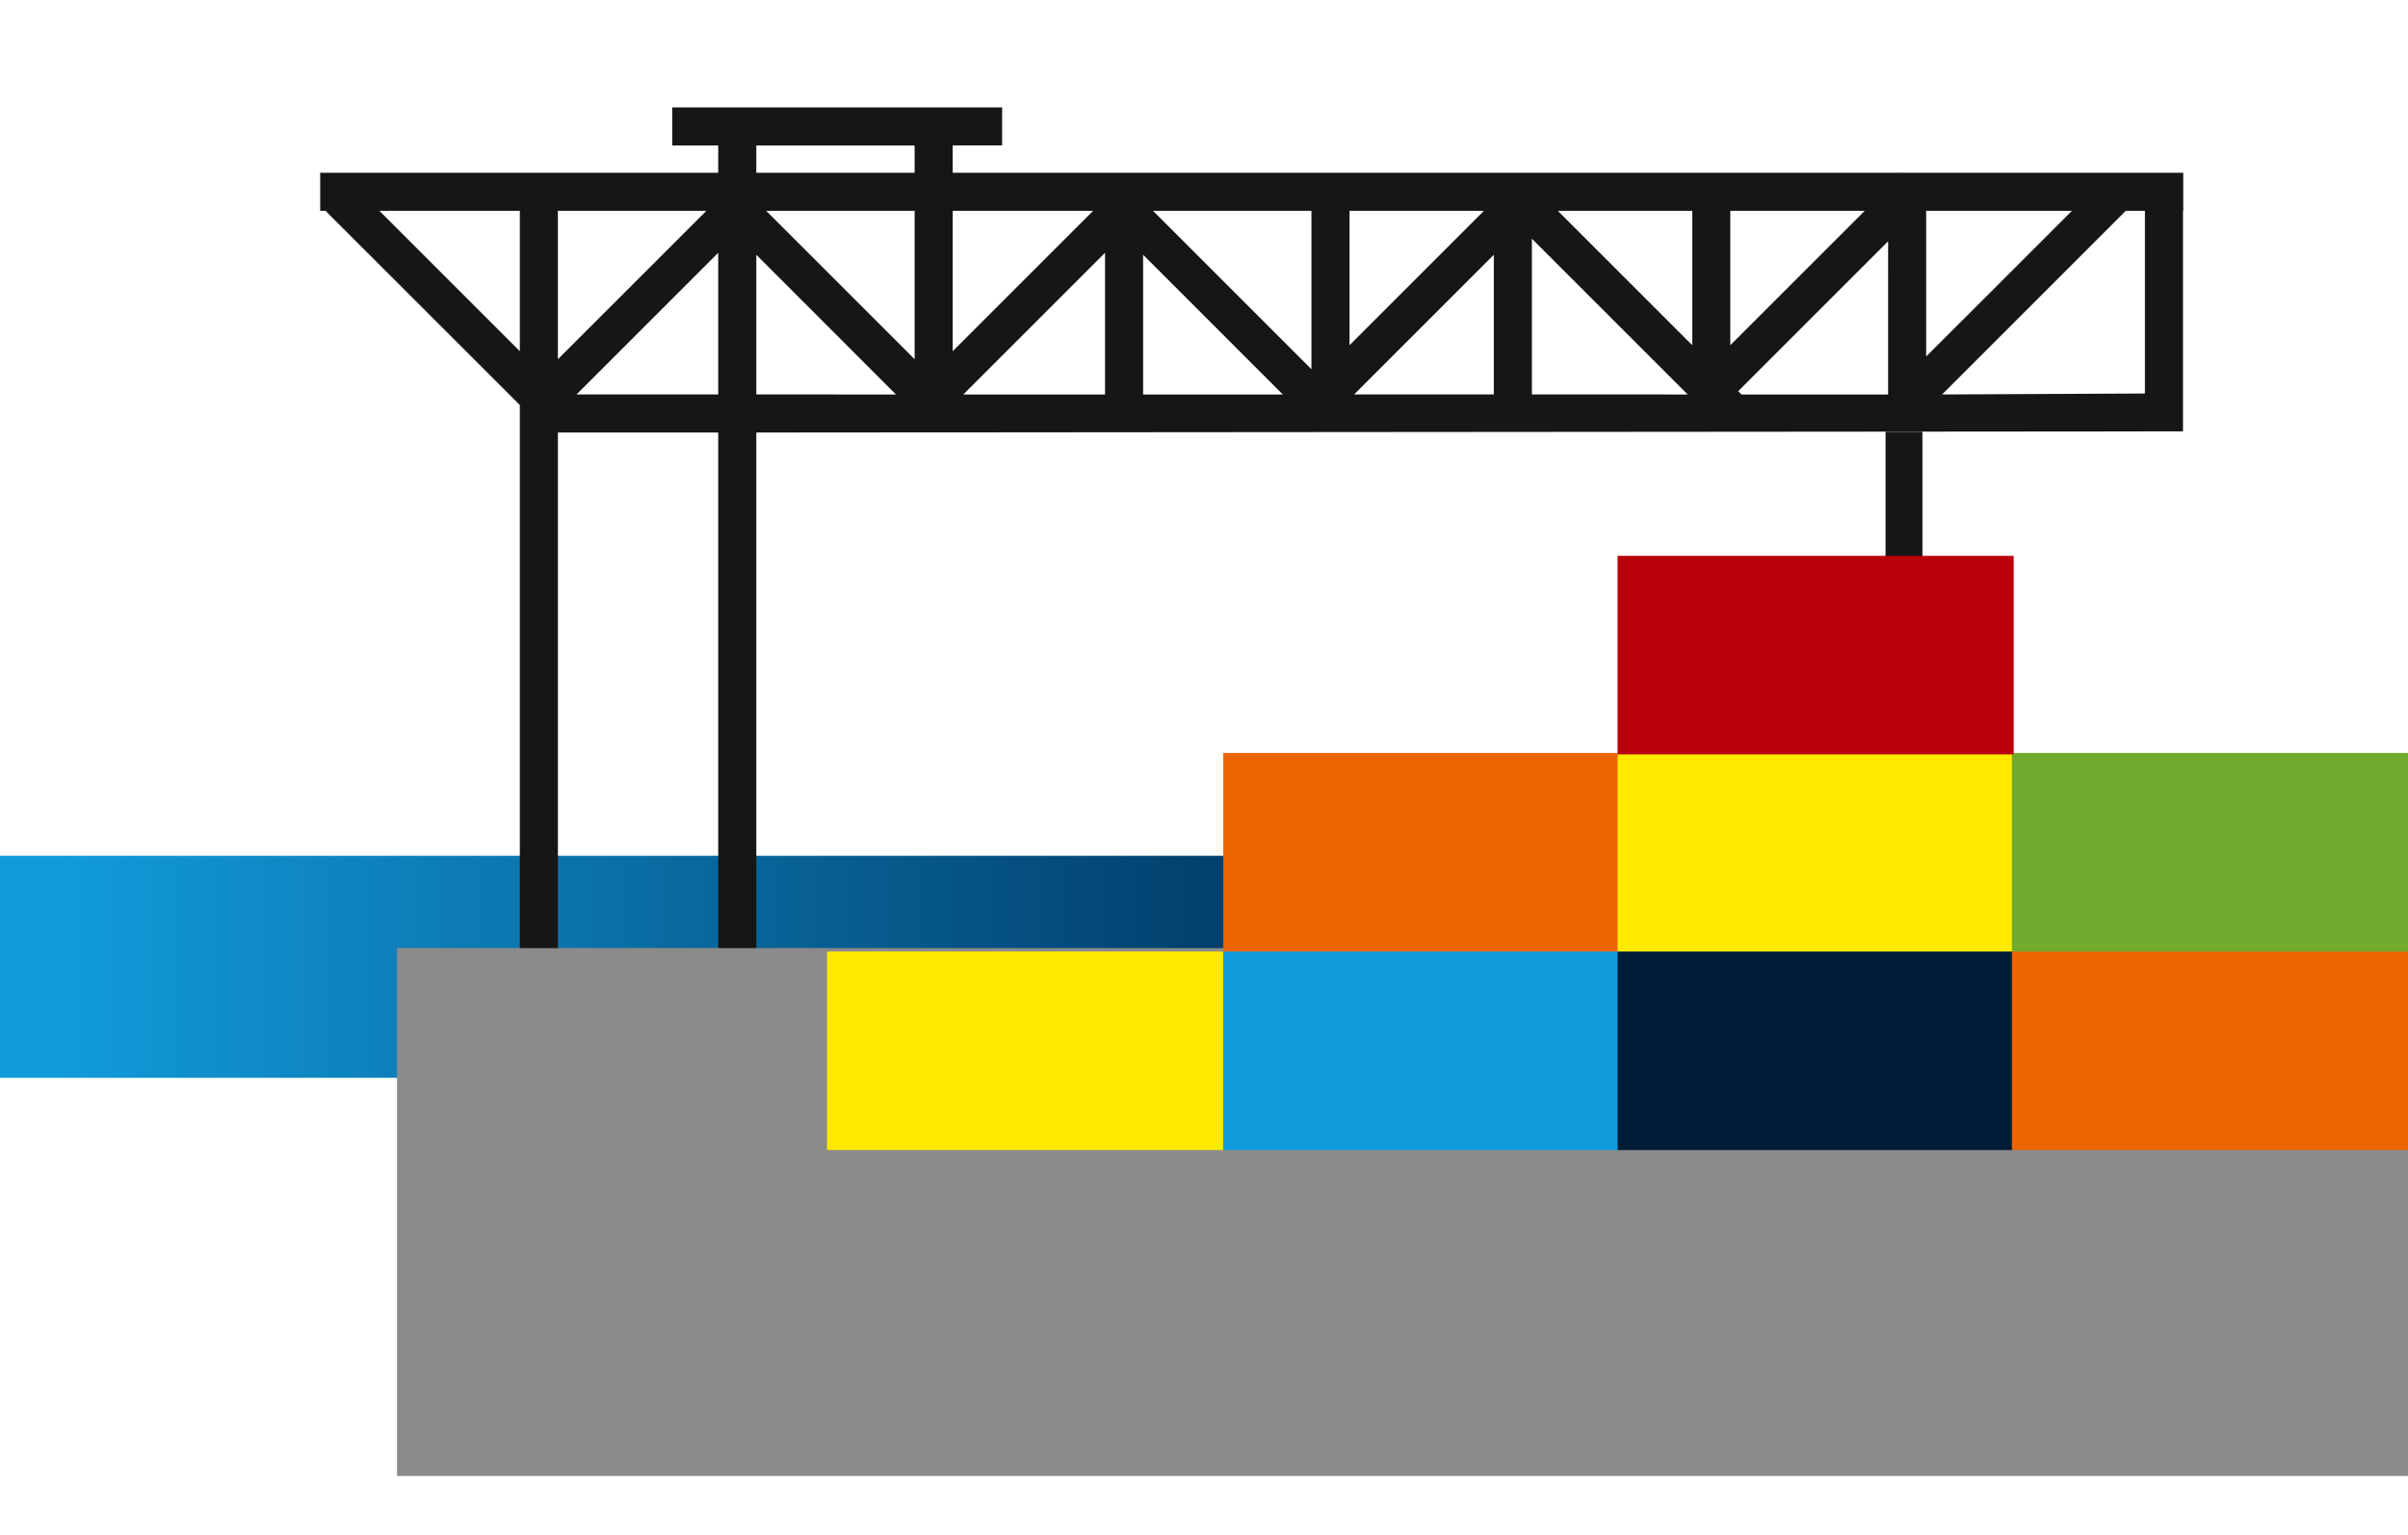 <?xml version="1.0" encoding="UTF-8"?> <svg xmlns="http://www.w3.org/2000/svg" xmlns:xlink="http://www.w3.org/1999/xlink" viewBox="0 0 334.046 213.031"><defs><linearGradient id="a" x1="-3186.555" y1="254.089" x2="-3185.555" y2="254.089" gradientTransform="matrix(261.109, 0, 0, -30.81, 832038.32, 7962.62)" gradientUnits="userSpaceOnUse"><stop offset="0" stop-color="#129bdb"></stop><stop offset="0.719" stop-color="#00325d"></stop></linearGradient></defs><rect y="118.743" width="261.109" height="30.81" fill="url(#a)"></rect><rect x="261.572" y="59.908" width="5.112" height="93.193" fill="#161615"></rect><path d="M264.031,23.968,264,23.934l-.035.034H132.16v-3.79h6.858V14.9H93.255v5.283h6.378v3.79H44.419v5.283h.742L72.111,56.2v96.9h5.282V60.013H99.634V153.1h5.284V60.013l197.915-.161v-30.6h.035V23.969ZM72.111,48.735,52.63,29.254H72.111Zm5.281-19.481H97.985L77.393,49.844Zm22.241,25.48H79.975L99.634,35.075Zm5.284,0V35.349l19.376,19.386Zm21.963-4.888L106.287,29.254H126.88Zm0-25.875H104.918v-3.79h21.963Zm5.281,5.283h19.482L132.162,48.735Zm21.132,25.481h-19.66l19.66-19.659Zm5.281,0V35.349l19.382,19.386Zm23.354-3.5L159.947,29.252h21.981Zm5.283-21.983h18.646L187.211,47.9Zm20.017,25.48H187.846l19.382-19.381Zm5.281,0V33.125l21.607,21.61ZM234.752,47.9,216.106,29.252h18.646Zm5.281-18.645H258.68L240.033,47.9Zm21.892,25.48h-20.34l-.458-.458,20.8-20.8Zm5.281-25.48h20.217L267.206,49.469ZM297.549,54.6l-28.137.135,25.481-25.481h2.656Z" fill="#161615"></path><rect x="55.078" y="131.552" width="278.967" height="73.248" fill="#8c8b8b"></rect><rect x="169.695" y="132.024" width="54.948" height="27.55" fill="#129bdb"></rect><rect x="169.695" y="104.475" width="54.948" height="27.55" fill="#ec6500"></rect><rect x="224.396" y="132.024" width="54.948" height="27.55" fill="#001d38"></rect><rect x="224.396" y="104.475" width="54.948" height="27.55" fill="#ffe900"></rect><rect x="279.098" y="132.024" width="54.948" height="27.55" fill="#ec6500"></rect><rect x="279.098" y="104.475" width="54.948" height="27.55" fill="#72ab2e"></rect><rect x="224.396" y="77.125" width="54.948" height="27.55" fill="#ba000a"></rect><rect x="114.727" y="132.024" width="54.948" height="27.55" fill="#ffe900"></rect></svg> 